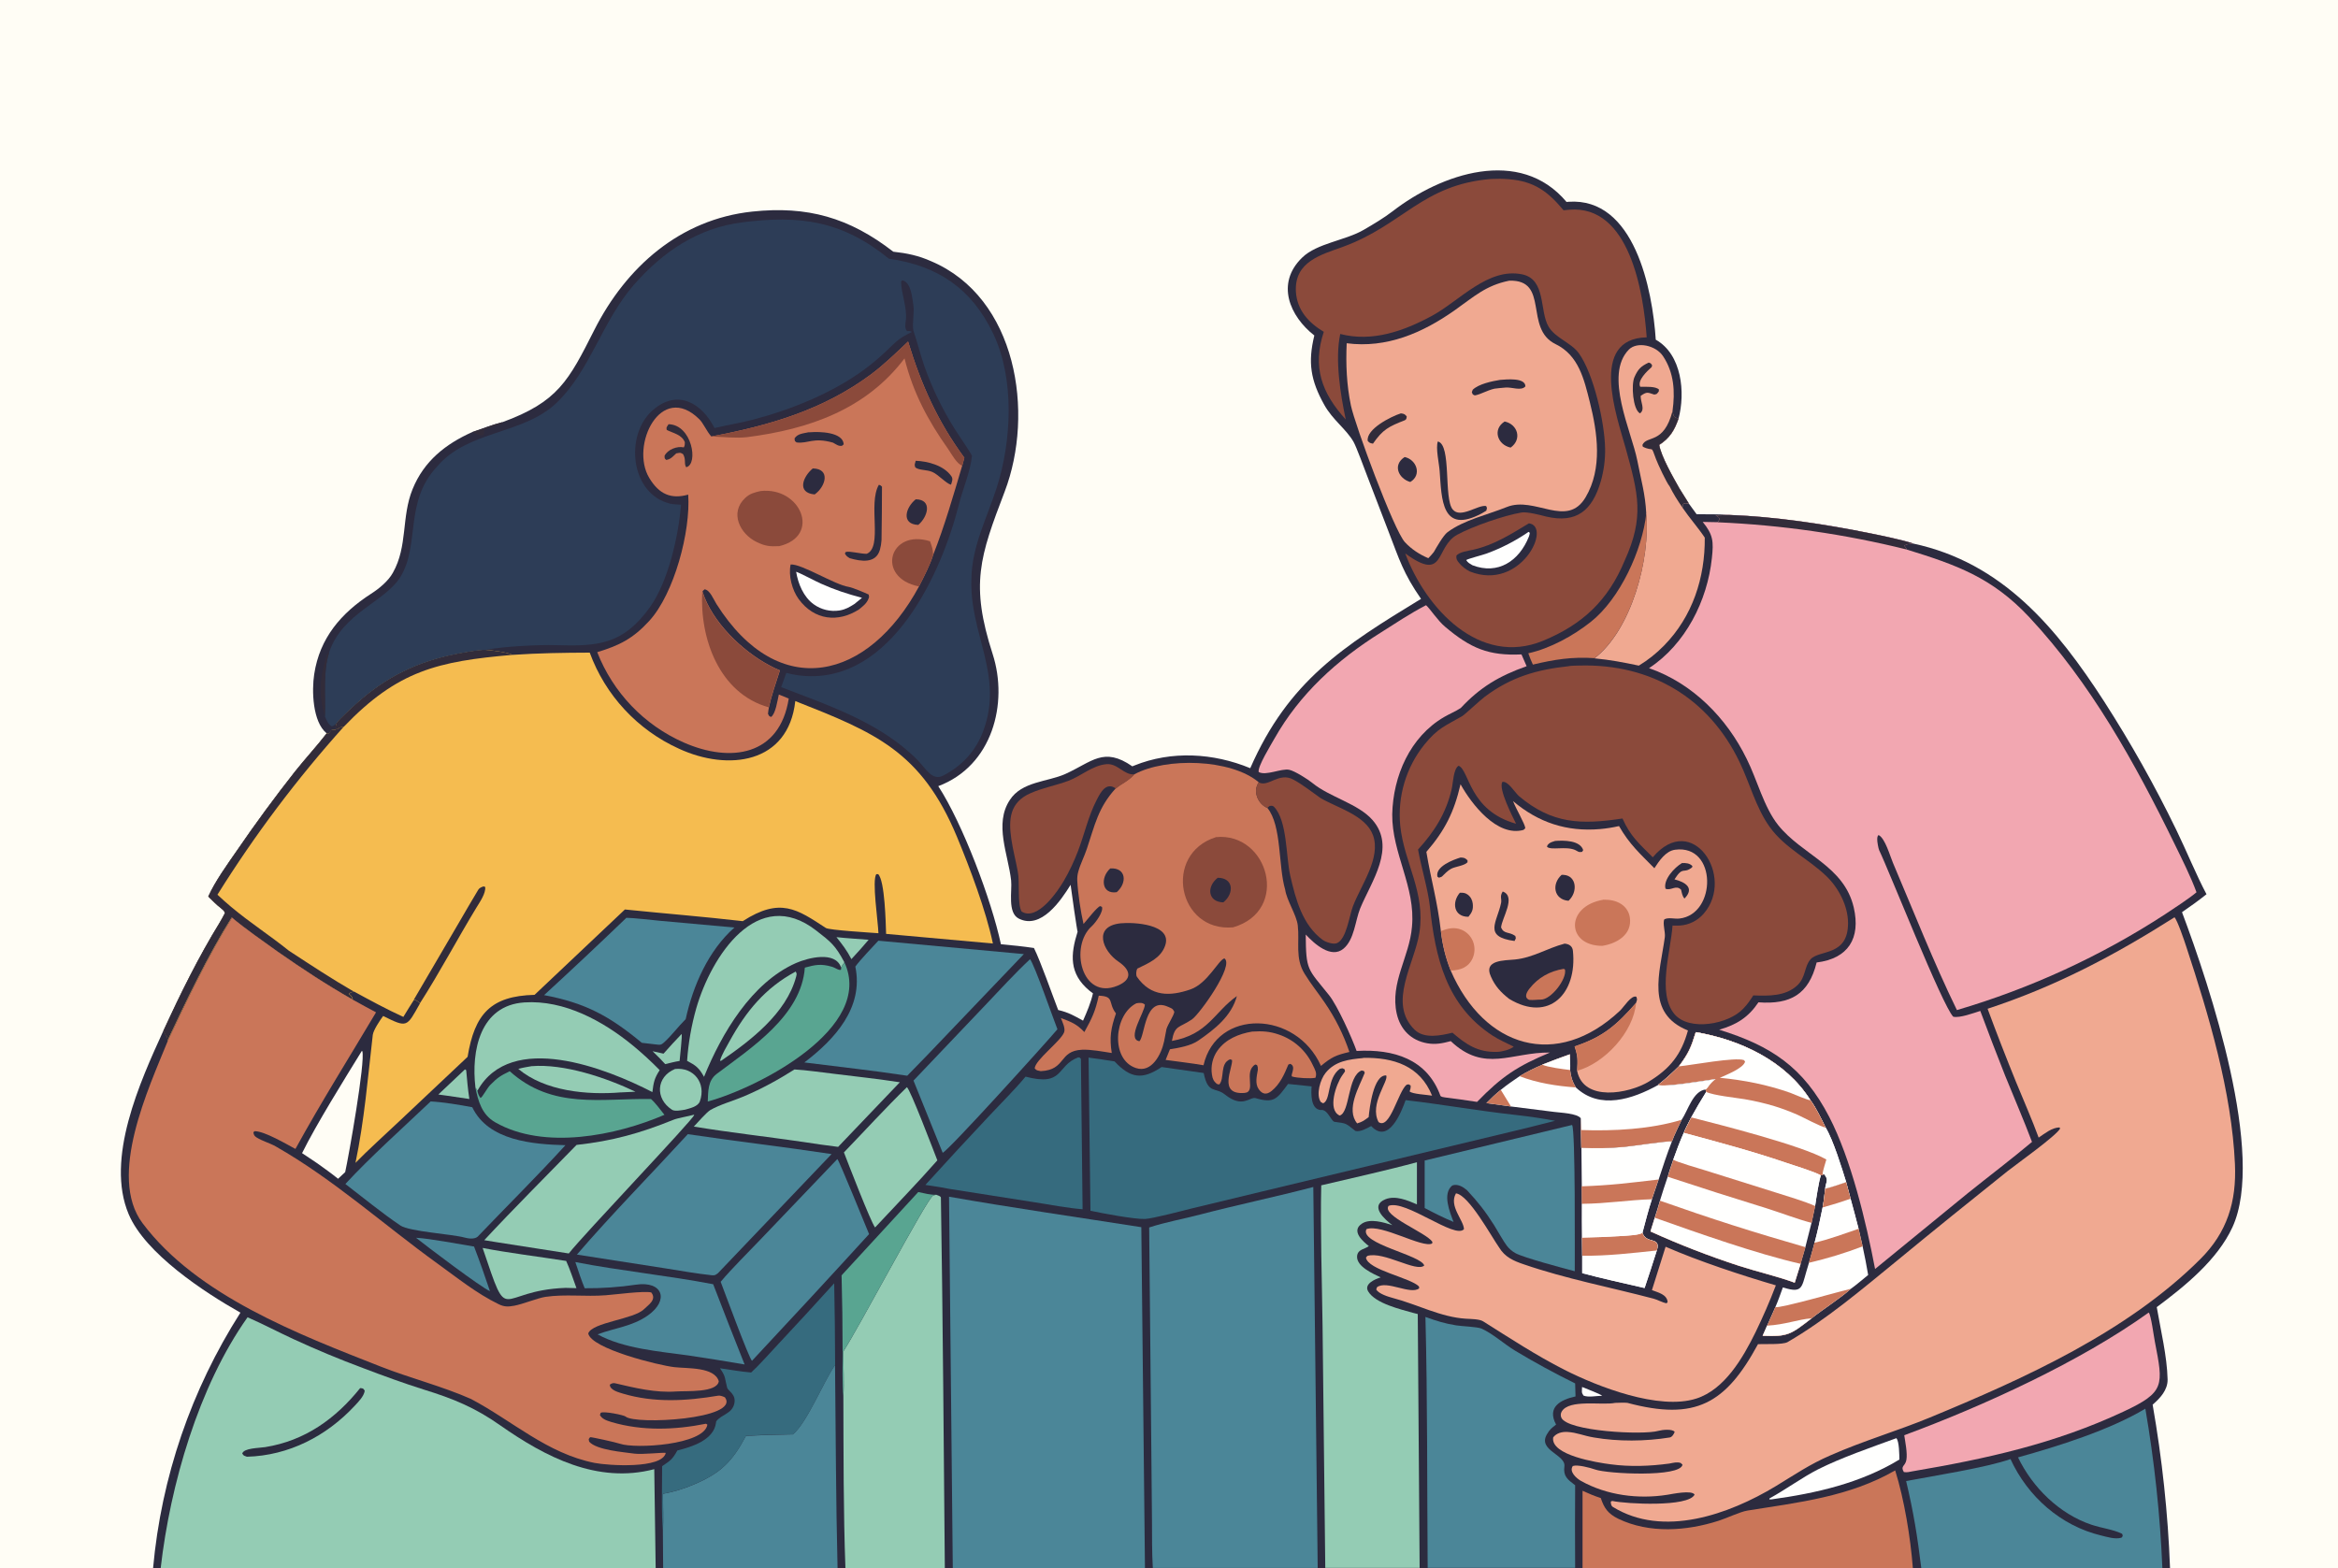 <?xml version="1.0" encoding="UTF-8"?>
<svg id="Layer_1" xmlns="http://www.w3.org/2000/svg" version="1.1" viewBox="0 0 2500 1677">
  <!-- Generator: Adobe Illustrator 30.0.0, SVG Export Plug-In . SVG Version: 2.1.1 Build 123)  -->
  <defs>
    <style>
      .st0 {
        fill: #fffdf5;
      }

      .st1 {
        fill: #f2a7b1;
      }

      .st2 {
        fill: #8b4a3b;
      }

      .st3 {
        fill: #f0a991;
      }

      .st4 {
        fill: #322c3a;
      }

      .st5 {
        fill: #f5bc50;
      }

      .st6 {
        fill: #94ccb4;
      }

      .st7 {
        fill: #2d3d57;
      }

      .st8 {
        fill: #fffffe;
      }

      .st9 {
        fill: #ca7659;
      }

      .st10 {
        fill: #366b7e;
      }

      .st11 {
        fill: #2c2b3f;
      }

      .st12 {
        fill: #4b8698;
      }

      .st13 {
        fill: #59a591;
      }
    </style>
  </defs>
  <path class="st11" d="M0,0h2500v1677H0V0Z"/>
  <path class="st0" d="M0,0h2500v1677h-179.6c-2.2-58.6-8.5-116.9-18.6-174.7,8.1-7,16.2-15.7,16-27-.6-25-7.4-52.7-11.6-77.3,30.2-22.5,64.8-50.5,80.9-85.4,35.7-77.6-23.9-257.3-53.9-337,9.4-6.5,17.3-12.1,26.2-19.2-10.7-20-21.8-47.3-32.3-68.8-22.9-47.3-48.7-93.1-77.1-137.3-50.8-78.6-108.7-148.6-204.4-169-11.5-3.7-33.1-8.2-45.1-10.7-48.7-9.9-101.5-17.9-151.2-19.8-8.9-1-25.9-.7-35.1-.8l-8.3-11.4-10.2-16.3c-6.4-11.5-19.4-33.9-21.5-46.4,11.4-7.4,16.2-15.7,20.6-28,7.5-28,3.6-68.9-24.3-84.6-3.5-53.5-22.7-152.5-93.4-147.5-.7,0-1.3.1-2,.2-49.9-59.5-134.2-30.1-185.9,9.9-9.2,7.1-20.8,14-30.8,19.8-19.2,11.4-50.3,14.4-66,29.8-28.6,27.7-13.2,62.8,13,83.3-7,28.8-4.1,47.8,10.7,74.3,9,16.1,23.4,25.8,31.2,39.4,3,5.2,11.6,28.7,14.3,35.7l23,59.9c11.8,30.5,15.8,44.8,34.9,72.4-83.1,50.6-141.7,87.7-182.6,181.1-39.4-16.3-84.2-19-124.1-2.8-.7.3-1.3.5-2,.8-30.8-21.4-43.2-4.6-71.7,8.2-18.9,8.5-46.5,7.9-59.3,27.8-17,25.7-1.7,58.3,1.4,86,1.2,11.3-4.1,34.5,8.1,40.8,23.9,12.2,45.2-19.4,55.5-36.1.5,4.9,7.2,51.2,7.5,50.1-7.7,24.4-9.3,44.9,12.6,63.1,1.2,1,2.5,2,3.8,2.9-2.4,10.4-6.3,19.5-10.6,29.2-10-5.5-15.3-8.7-26.6-11.4-6.3-16.3-18.7-51.8-25.9-66.3-12.2-1.8-23-2.9-35.3-4-10.2-47.6-41-129.1-67-169.1,57.9-21.7,75.1-88.7,58.2-141.1-24.2-74.9-13.8-104.2,12.8-173.9,32.1-84.2,13.1-207.6-78.6-246.4-13.3-6-25.9-8.6-40.5-10.2-47.1-36.5-91.9-49.2-150.9-42.9-77.2,8.3-134.7,59.2-168.8,126.6-27.5,54.4-38.8,76.9-98.5,98.7-12,3.1-20.7,7-32,10.5-28.6,12.8-51.6,31-63.8,61-12.2,29.9-5,61-21.1,89.5-4.9,8.9-14.9,17.1-23.4,22.5-31.9,20.6-54.8,47.2-60.7,85.9-2.7,17.4-1.9,51,13.3,63.3-10.5,13.6-22.9,27-33.8,40.7-21.6,27.4-42.3,55.6-62,84.4-10.4,15-23.5,33.1-30.8,49.4,3.9,3.8,8.9,9,13.1,12.1,2.6,2.4,4,2.8,4.7,5.6-1.7,3.2-3.6,6.9-5.5,10-22.7,37-42.1,76.4-60.3,115.9-25,54.7-62.2,136.8-37.1,196.2,17.7,42,80.8,83.5,119.5,105.3-52.5,82.3-84.6,175.9-93.4,273.2H0V0Z"/>
  <path class="st1" d="M1849.3,550.7c49.7,1.9,102.5,9.9,151.2,19.8,12,2.4,33.6,6.9,45.1,10.7-3.5.6-7.2.5-9.3,2.6l.7.8c.9,1.2.6.7,1.4,2.1v.9c53.2,16.4,91.7,29.9,131.4,72.4,65.7,70.3,113.3,156.3,155.3,242.3,7.9,16.2,17.5,35.3,23.6,52-6.9,6-25.8,18.4-33.7,23.6-68.8,44.8-143.8,79.2-222.5,102.4-25-51.3-46.1-105.1-68.4-157.5-3-7-8.3-26.2-15.2-29.6l-.8.4c-.8,1.9-.6,1.7-.8,3.6-.2,2.5,1.2,10.2,2.1,12.2,10.4,21.4,67.5,166.2,79.2,178,6.9,1.6,21.6-3.9,28.9-6.2,8.6,23.2,17.5,46.3,26.6,69.3,9.4,23.3,19.9,47.4,28.7,70.8-21.9,18.4-46.2,36.8-68.6,54.8l-99.2,81.1c-9.5-50-25.7-117.6-49-162.6-27.6-53.3-62.2-76.1-117.7-93.3,18.6-5.4,31.1-13.1,42-29.3,34.2,2.5,53.8-8.5,62.2-42.6,33.8-4.2,47.3-25.8,39.7-58.8-10.4-44.7-55.1-56-80.8-88.1-15.4-19.3-22.5-48.6-33.6-70.7-21.4-43.9-57.9-81-104.5-97.2,39-25.6,62.4-72.1,67.2-117.7,1.9-17.6,1.5-24.9-9.8-38.7,5.3,0,10.7.2,16,.3l2.2-3.4c-.8-2-1.8-2.3-3.7-3.5l-.7-.4,14.8-.6Z"/>
  <path class="st4" d="M1849.3,550.7c49.7,1.9,102.5,9.9,151.2,19.8,12,2.4,33.6,6.9,45.1,10.7-3.5.6-7.2.5-9.3,2.6l.7.8c.9,1.2.6.7,1.4,2.1v.9c-66.2-16.4-133.7-26.1-201.7-29l2.2-3.4c-.8-2-1.8-2.3-3.7-3.5l-.7-.4,14.8-.6Z"/>
  <path class="st5" d="M359.9,773.1c2.1-3.5,18.1-18.1,21.7-21.3,31.1-27.9,65-44.5,106-52.5,7.3-1.4,24.3-4.7,31.3-4.3,5.5.2,25.2,2.8,28.9,5.4,28.5-1.9,54.3-2.3,82.8-2.4,16.7,45.7,51.1,82.7,95.5,102.8,52.3,24.1,116.9,16.3,124.3-51,84.9,33.5,134.6,53.5,172.8,145,13.7,33,31.1,79,38.5,114.3l-114.2-10.3c-.4-11.6-1.3-56.9-8.5-63.9h-1.9c-5,6.1,1.9,51.3,2.2,63.2-7.7-.6-52.7-3.3-56.2-5.6-30.9-20.2-48.8-33.1-88.9-7.3-41.2-4.8-84.4-8.2-126-12.5l-96.6,91.3c-46.9,1.2-64.1,20.5-71.6,66.3l-75,70.7c-14.3,13.5-31.3,28.8-44.9,42.7,9.5-45.4,13.2-91,18.5-136.8.6-5.1,7.8-15.9,11.1-20.3,26.1,13,25.1,11.9,39.3-13.3-1.7-2.2-3.7-3.3-6.2-4.2-3.9,5.9-7.8,12.5-11.5,18.5-17.4-7.9-36-18-52.7-27.1-2.7.8-3.8.7-5.3,2.5,2.8,2.5,3,2.6,4,6.2-29.2-16.7-52.6-32.2-80-51.2-15.4-11.1-34.9-24.6-49.3-36.7-24.8,39.4-49.2,90.1-68.9,132.2,0-2.5,0-3.2-.7-5.6v1.3c-1.1-2.2-2.3-4.4-3.4-6.7,18.1-39.5,37.5-78.9,60.3-115.9,1.9-3.1,3.8-6.8,5.5-10-.7-2.8-2.1-3.2-4.7-5.6-4.2-3.1-9.2-8.4-13.1-12.1,7.3-16.3,20.4-34.4,30.8-49.4,19.7-28.8,40.4-56.9,62-84.4,10.9-13.7,23.3-27.1,33.8-40.7l2,.5c1.2-2,1.5-2.3,3-4.1l4.7-.4c-.9-2.6,0-4.3.7-7Z"/>
  <path class="st4" d="M359.1,780.1c4.6-.5.3-1.8,8.6-3-50.2,55.9-95.4,116-135.2,179.8,4.9,4.6,9.3,8.5,14.5,12.9,20.9,17.5,41.8,30.8,61.9,47,23.1,15.1,45.5,29.9,69.4,43.7-2.7.8-3.8.7-5.3,2.5,2.8,2.5,3,2.6,4,6.2-29.2-16.7-52.6-32.2-80-51.2-15.4-11.1-34.9-24.6-49.3-36.7-24.8,39.4-49.2,90.1-68.9,132.2,0-2.5,0-3.2-.7-5.6v1.3c-1.1-2.2-2.3-4.4-3.4-6.7,18.1-39.5,37.5-78.9,60.3-115.9,1.9-3.1,3.8-6.8,5.5-10-.7-2.8-2.1-3.2-4.7-5.6-4.2-3.1-9.2-8.4-13.1-12.1,7.3-16.3,20.4-34.4,30.8-49.4,19.7-28.8,40.4-56.9,62-84.4,10.9-13.7,23.3-27.1,33.8-40.7l2,.5c1.2-2,1.5-2.3,3-4.1l4.7-.4Z"/>
  <path class="st4" d="M359.9,773.1c2.1-3.5,18.1-18.1,21.7-21.3,31.1-27.9,65-44.5,106-52.5,7.3-1.4,24.3-4.7,31.3-4.3,5.5.2,25.2,2.8,28.9,5.4-79.4,6.9-122.5,16.7-180,76.7-8.2,1.2-4,2.6-8.6,3-.9-2.6,0-4.3.7-7Z"/>
  <path class="st4" d="M442.6,1069l48-82c6.8-11.6,13.8-23.9,20.8-35.4,1.2-2,3.5-2.9,5.7-3.6l1.7.6c.9,6.7-5.9,16.4-9.3,22-20.5,33.7-38.9,68.7-60.2,102-.1.2-.3.3-.4.5-1.7-2.2-3.7-3.3-6.2-4.2Z"/>
  <path class="st7" d="M351.8,698.1c14.1-42.8,60-54.2,76.5-81.3,20.9-34.4,3.9-80.3,38.9-117.6,33.1-39.4,92.2-34,128.1-68.5,35.8-34.4,48.9-87.8,82.7-126.3,31.3-35.6,68.5-60.6,115.6-66.6,62.4-8,107.1-1.5,156.9,38.9,52,7.4,88.5,31.7,111.6,80.3,23,48.4,19.7,114.7,3.6,164.8-10.4,32.4-26.5,62.6-27,97.3-2.2,58.8,34.8,102.6,12.8,162.4-7.8,21.3-22.5,37.4-42.9,48-12,6.2-18.7-7.8-27.5-16.6-39.7-40.2-95-58.3-145.8-78l5.5-15.3c5.8,1.6,11.7,2.7,17.7,3.2,94.7,8.1,148.3-109.3,167-183.9,4.1-16.3,12.3-34.9,13.8-51.5-3.7-7-14.1-21.6-18.8-29.2-13.1-21.1-24-43.5-32.2-66.9-3.9-11.4-7.8-26.4-11.7-38-1.3-7.4,1.2-19.4.1-26.4-1.3-8.4-2.5-25.4-12-27.1l-1.2,1.6c.2,12.9,6.7,27.5,5.1,41.1-.5,4.3-1.5,8.1,1.2,11.6,2.7,0,3-.3,5.3.9-14.7,7.3-16,9.6-27.7,20.7-7.3,7-15.1,13.5-23.2,19.5-34.3,25.2-77.8,42.8-118.9,53.6-13.5,3.5-27.6,5.8-41.3,9-13.5-26.6-39.4-42.1-65.7-19.4-30.8,26.5-24.5,90.1,18.4,100.3,3.1.7,8.2.9,11.5,1.1-2.7,33.8-13.7,82.1-33.1,109.4-28.7,40.2-55.6,42.2-100.6,40.8-18.7-.6-57,1.4-74.7,5l-.9.2c-7.1-.5-24.1,2.9-31.3,4.3-41,8-74.9,24.6-106,52.5-3.6,3.2-19.6,17.8-21.7,21.3-2,2-2.3,2.7-5,3.5-4-1.6-5.3-6.1-7.4-10.3.8-22.1-2.2-48.1,4.4-68.2Z"/>
  <path class="st9" d="M247.8,981.2c14.4,12.1,33.8,25.6,49.3,36.7,27.3,19,50.8,34.5,80,51.2,8.1,4.4,16.8,9.4,25,13.6-29.1,49-58.7,96-86.2,146.1-9.9-5.3-32.7-18.8-43.4-19l-1.6,1.1c.5,2.7.8,3.9,3.3,5.5,6.4,4.1,14.2,6,20.8,9.8,61.8,35.2,115.3,83.7,172.8,125.2,21.1,15.2,41.8,32,65.3,43.4,6.1,3,10.1,2.9,16.7,1.7,9.4-1.7,24.9-8.2,33.5-9.5,21.1-3.1,42.8,0,64.3-1.7,9.8-.7,41-4.9,48.8-3,6.1,7.7-3.1,13.3-7.8,17.9-10.8,10.8-55.3,14-59.6,25.9,3.1,16.4,75.7,34.3,92.2,36.1,14.1,1.6,42.8-.4,47.4,15.1-2,12.5-34.8,10.1-45.7,10.9-22,1.6-44-3.8-65.3-8.8-2.2-.5-4,.4-5.5,1.5-.1,5.8,9.4,8.2,14,9.6,33.6,10,67.8,7.9,101.8,2.2,2.2-.4,5.2.8,7.3,1.8,16.6,23.4-96.2,29.6-106.3,20.5-1.6-1.5-23-6-26.6-4l-.8,2.4c2.1,3.8,5.9,5.6,12.3,7.5,32.9,9.7,67.7,8.5,101.1,1.8.5.3,1,.6,1.5,1-3.5,21.8-77.2,26.1-93.5,20.4-3.9-1.4-31-7.4-31.9-7-2,2.8-1.6,1.2-1,4.8,8,9.1,37.4,11.2,48.5,12.8,8.2,1.1,31.1-1.5,33.4-.8-3.8,17.3-61.4,13.6-76.2,10.7-50.7-10.1-87.8-45-132.1-68.4-31-13.7-65.2-22.3-96.5-34.6-87.7-34.5-196.6-75.9-254.7-153.4-37.6-50.3,6.6-144.5,26.9-194.7,19.7-42,44-92.7,68.9-132.2Z"/>
  <path class="st6" d="M264.6,1408.8c16.5,7.2,32.9,15.9,49.4,23.5,24.3,11.2,49,21.5,74,30.8,21.3,8.1,43.9,16.4,65.6,23.2,31.1,9.6,54.4,19.2,81.1,38,48.4,33.9,104,63,164.9,47l1.5,105.9H171.8c10.2-89,40.5-194.4,92.8-268.2Z"/>
  <path class="st11" d="M385.1,1484.6c3.3.2,3.5.4,4.9,2.9-.9,5.9-6.7,11.7-10.7,16-30.1,32.4-70.5,53.3-115.3,54.5-3.7-1.5-2.8-.5-5-3.4,1.8-6,17.8-5.8,24.6-6.9,42.5-6.8,75.3-30.4,101.5-63.1Z"/>
  <path class="st12" d="M1014.8,1279.9c66.3,11.7,138.7,22.1,205.6,32.6l3.9,364.5h-205.5l-4-397.1Z"/>
  <path class="st12" d="M1228.8,1312.8c17.2-5.7,37-9.2,54.7-13.9,39.8-10.4,81.2-19,120.8-29.4l4.7,407.4h-176.3c-1-15.9-.8-34.6-.9-50.7l-.8-86.6-2.2-226.9Z"/>
  <path class="st6" d="M1412.9,1267.7c33.2-7.9,69.5-15.8,102.2-24.7v45.1c-10-4.3-22.8-9.8-33.6-5.5-17.6,7.1-.5,21.8,7.3,27.7-9.3-3-23.5-7.3-32.2-1.8-12.9,8.1,1.6,19.8,7.1,24.2-3.9,3.3-12.2,3.2-12.6,11.1-.5,11,17.6,18.7,25.3,22.4-6.2,1.8-18.2,7.1-13.4,15,7.7,12.9,34.6,19.1,47.9,22.9,1.7.5,3.4.9,5.1,1.3l2,271.5h-100.9l-2.9-258.7c-.6-47.8-2.5-103.5-1.4-150.6Z"/>
  <path class="st12" d="M1524.2,1408.5c12.1,4.3,20,6.9,32.9,9,6.1,1,22.4,1.5,26.9,3.4,12,5.2,24.6,16.8,36.3,23.8,21.1,12.7,42,24,64,34.9l.4,13.9c-15.9,3.5-30.9,11.3-20.8,30.1-4.8,3.8-6.8,5.1-10,10.8-9.5,17,20.6,21.3,18.9,34-1.4,10.4,3.3,13.9,11.5,20.1-.2,29.4-.2,58.9,0,88.3h-157.7c-.7-88.1-.1-180.6-2.4-268.5Z"/>
  <path class="st6" d="M901.6,1445.6c14.6-21.6,88.9-162.6,96-166.8.8-.5,2.5-.7,3.5-1,1.6.6,5,1.6,5,3.1,1.9,109.7,3.3,293.6,4.2,396.1h-106.3c-2.2-59.1-2-124.2-2.2-183.5.9-13.6,0-33.9-.2-47.9Z"/>
  <path class="st12" d="M2157.8,1558.7c43.1-12,97.8-29.1,136.2-52.1,9.7,56.4,15.8,113.3,18.2,170.4h-257.8c-4.2-34.2-8.2-59.3-16.2-93,28.2-5.3,86.4-14.5,111.6-23.5,18.4,40.2,53.9,71.4,96.8,81.7,6.7,1.6,15,4.4,21.9,2.4l1.3-1.7c-.4-1.7-.1-2.2-1.1-2.7-9.4-4.5-22.1-6-32.1-9.4-34.6-11.6-63.1-39.7-78.8-72.2Z"/>
  <path class="st12" d="M847.9,1534c15-12.5,32-55,45-74.2.8,71.9.9,145.5,2.7,217.3h-186.5l-.3-40.5c.8-11.2.1-27.2-.1-38.9,12.4-2.2,21.6-5.2,33.2-10,29-12.2,41.5-25,55.7-52,16.8-.9,33.5-1.4,50.3-1.6Z"/>
  <path class="st9" d="M1711.7,1602.2c3.7,11.1,7.9,16.8,18.8,22.2,33.2,15.9,72.9,13.1,107.1,2.1,8.6-2.7,23-9.6,30.8-10.9,54.4-8.7,109.2-14.7,158.1-43,9.8,31.6,16.3,71.4,18.9,104.4h-353.2v-82.6c7.3,3.3,11.9,5.3,19.5,7.8Z"/>
  <path class="st3" d="M1760.3,548.8c-1.1-20.6-5.1-33.6-9.6-56.5-6.2-31.2-35.7-91.2-9-118.4,8.9-9,29-4.6,36.7,7.2,11.7,17.8,12.9,37.6,10,58.6,1.6,5.9.5,6.1,6.4,8.2-4.3,12.4-9.2,20.6-20.6,28,2.1,12.5,15,34.9,21.5,46.4l10.2,16.3c-3.9-.3-3.6-1-6.2.7l-.6,3.7c7.6,11.2,16.6,21.2,23.8,32,.4,42.8-13.1,84.4-43.5,115.4-8.1,8.3-17.1,15.5-27,21.5-17.2-3.6-30-6.1-47.5-7.8,39.6-30.4,60-106.4,55.3-155.1Z"/>
  <path class="st4" d="M1788.4,439.6c1.6,5.9.5,6.1,6.4,8.2-4.3,12.4-9.2,20.6-20.6,28,2.1,12.5,15,34.9,21.5,46.4l10.2,16.3c-3.9-.3-3.6-1-6.2.7l-.6,3.7c-5.2-7.4-9.8-14.7-13.8-22.8-3.1-3.4-12.7-24.1-14.5-29-6.1-16.4-1.8-7.3-14.1-13.3l-.5-1.9c4.8-10.7,22.8-.2,32.2-36.2Z"/>
  <path class="st4" d="M1762.8,387.7c3.1,1.3,1.9.3,3.8,3l-.5,1.9c-4.7,4.2-15.7,14.3-12.2,21.1h1.1c5.2,0,15.4-.6,18.9,2.9l-.2,2.1c-2.6,3.1-1.3,2.5-4.8,3.3-7.5-2.4-7.7-3.2-14.5,1.3-.5,6.4,5.2,14.6-.8,18.8-7.7-4.2-9.4-30.7-6-38.5,3.9-9,7.1-11.9,15.3-15.8Z"/>
  <path class="st10" d="M892,1372.5c.6,29.1.9,58.2,1,87.3-13,19.2-30,61.7-45,74.2-16.8.1-33.6.6-50.3,1.6-14.2,27-26.7,39.8-55.7,52-11.5,4.8-20.8,7.8-33.2,10,.2,11.7,1,27.7.1,38.9-1.8-13.4-.9-53.8-.9-68.4,9.1-6.2,10.9-7.2,16.3-16.8,15.4-3.8,38.9-11.1,41.3-29.6l.2-1.5c5.7-7.7,16.9-7.9,19.4-19.1,2.2-10-6.7-13.3-7.7-17-2.7-10.1-1-11.1-7.6-20.7,11.2,1.5,22,3.6,33.3,4.5,7.4-6.6,20.7-21.5,27.9-29.2,20.5-21.9,40.8-44,60.9-66.2Z"/>
  <path class="st13" d="M981.9,1274.9c5.7,1.2,13.7,3.3,19.2,2.9-1,.3-2.7.5-3.5,1-7.1,4.2-81.3,145.1-96,166.8.3,14,1.2,34.3.2,47.9-1.3-11.8-.8-35.5-.8-48.2,0-27.1-.4-54.2-1.1-81.3l81.9-89Z"/>
  <path class="st9" d="M1760.3,548.8c4.7,48.6-15.7,124.7-55.3,155.1-24-1.6-42.9,1.4-65.9,6.9-1.9-3.9-3.4-8-4.9-12.1,23.2-5.1,47.9-18.6,66.7-33.5,31.3-24.7,55.3-77,59.5-116.4Z"/>
  <path class="st4" d="M347.4,766.3c-6.8-22.8-5.6-40,1.1-62.9.9-3.1.9-4.1,3.3-5.3-6.6,20.2-3.6,46.1-4.4,68.2Z"/>
  <path class="st4" d="M505.1,462c11.3-3.6,20-7.5,32-10.5v1.7c-3.9,1.3-17.3,5.2-19.4,7.2v4.4c-4,2.6-8.8-.9-12.6-2.8Z"/>
  <path class="st3" d="M2325.1,981c3.1,3,10.8,25.7,12.6,31.3,24.2,73.5,48.6,155.2,52.1,232.7,1.8,40.2-8.3,73.1-37.2,101.8-78.3,78-188,127.5-289.1,169.3-35.2,14.5-71.1,24.9-106.2,40.4-22.2,9.6-37.6,20.3-58.7,33.1-49.7,30-120.2,55.4-174.1,22-1.8-1.1-2.1-3.8-2.1-5.7l1.6-.6c14.8,3.2,81.5,6.8,88-6.8-3-5.1-23.5-.7-29.2.2-31,4.9-64.6.6-92.2-14.8-5-2.8-13.1-10-8.8-16,5.1-1.7,18.3,1.8,24,3.8,12.9,4.6,90.9,8.6,93.3-5.2l-1.9-1.8c-4.1-1.4-7.8-.2-12.2.6-20.7,2.8-42,3.6-62.8.8-14-1.8-64.5-9.6-61.4-28.8,3.4-4.5,9.3-6.2,15.3-5.8,10.2.6,16.8,4,28.2,5.9,26,4.5,55.1,4.2,81.1,0,2.5-.4,4.5-3.6,5.3-6-2.4-3.3-13-2.3-17.3-1.1-16.5,4.8-97.6.5-103.9-14.1-.9-2.1-.8-4.5.4-6.5,7.9-13.6,43.4-6.4,57.2-9.3,1-.2,12-.3,13.1,0,72.8,19.4,105,1,139.6-62.8,6.8-.3,26.5.7,31.6-2.2,41.4-24,79.8-56.7,116.7-86.8,39.2-32.3,78.8-64.3,118.5-96,8.8-7,52.6-38.1,56.3-45.7l-.8-1.1c-8,.2-15.5,6.4-22.2,10.9-6.9-18.9-16.5-40.7-24.2-59.5-10.5-25.9-20.7-52-30.4-78.3,73-24,135.5-57,199.8-97.8Z"/>
  <path class="st9" d="M760.6,466.8c61.7-11.6,119-28.1,170.5-66.2,14-10.4,27.2-23.3,39.9-35.3,14,46,31.5,85.3,60.2,124.3l-2.3,8.4c-9.5,31.9-18.8,64.5-31,95.3-3.2,10.5-10.1,23.9-15.1,33.7-53.8,100-149.6,125-216.7,19-3.1-4.9-7-15.1-12.7-15.7-.9.9-1.6,1.2-2.2,2.3,10,32.3,42.3,63.5,71.6,79,3.7,2,7.4,3.8,11.2,5.4-4,12.3-9,26.9-11.8,39.4-.5,2.2-.7,4.8-1,7.1,1.7,2.9.5,1.9,3.3,3.3,4.9-3.4,6.8-17.6,8.3-24l10.6,4.3c-9.6,61.3-62.1,69.1-112.3,47-42.4-18.7-75.6-53.4-92.5-96.6,23.9-7.2,38.4-14.6,55.7-33.5,26.7-29.2,44.3-95.8,41.6-135-18.1,5.1-31.1-.2-41.7-17.9-20.7-34.4,12.4-103.4,53.6-62.7,4.3,4.2,7.8,12.9,12.8,18.4Z"/>
  <path class="st2" d="M760.6,466.8c61.7-11.6,119-28.1,170.5-66.2,14-10.4,27.2-23.3,39.9-35.3,14,46,31.5,85.3,60.2,124.3l-2.3,8.4c-5.6-1.5-11.5-12.6-14.9-17.5-21.7-30.7-37.7-60.5-46.8-97.2-41.2,54.6-102.3,75.8-168.1,84.2-11.1,1.4-26.8-.2-38.4-.7Z"/>
  <path class="st2" d="M751,632.7c10,32.3,42.3,63.5,71.6,79,3.7,2,7.4,3.8,11.2,5.4-4,12.3-9,26.9-11.8,39.4-52.9-14.8-73.9-73.5-71.1-123.7Z"/>
  <path class="st2" d="M982.6,627.2c-46.6-9.3-31.8-62.1,11.9-48.3,2,5.9,3.1,8.3,3.3,14.5-3.2,10.5-10.1,23.9-15.1,33.7Z"/>
  <path class="st2" d="M813.1,525.2c43.1-5,65.4,48.1,20.2,58.9-10,.5-14.9.1-24.2-4.4-17.8-8.6-29.2-31.2-12.4-47,5.2-4.9,9.7-5.9,16.5-7.5Z"/>
  <path class="st11" d="M845.5,603.7c12.1-.6,46.7,21.6,62,24,3.9.6,17.8,6.4,21.4,8.2l.4,2.7c-2,6.4-5.7,9-10.8,13.2-22.3,14.3-47.8,11.7-64.5-11.1-7-9.6-11.1-25.1-8.6-36.9Z"/>
  <path class="st8" d="M851.3,611.5c5,1.7,20.2,9.9,26.3,12.6,15.6,7,27.7,10.8,44.1,15.3l-8.1,6.6c-5.5,3.4-9.3,5.8-15.9,6.9-9.7,1.5-19.6-.8-27.6-6.6-10.9-7.8-16.7-22-18.8-34.8Z"/>
  <path class="st11" d="M939.7,518.5c2,.5,1.8.6,3.4,2,.2.7-.4,54.4-.5,57.3-.2,3.4-.8,6.8-1.7,10.1-4.3,15.3-20.5,12.5-32.3,9.1-3.1-2-3.3-2-5.2-5l1-1.7c4.9-1.1,15.7,2.1,22.4,2,17.4-7.3,1.1-53.2,12.9-73.7Z"/>
  <path class="st4" d="M714.7,453.7c25.3.3,32.4,42.8,19.1,46-2.7-3.3.1-8.4-3.5-14.1-3.7-1.9-2.4-1.4-7.2-.7-3.8,3.5-6,6.4-10.8,7-2.1-2.3-1.4-.9-1.7-4.4,3.2-6.7,13.5-10.7,20.6-9,1.2-2.3,1-3,1.1-5.5-3.2-8.4-13-9.8-19.4-13.2-.5-3.3-.3-2.3,1.9-6Z"/>
  <path class="st11" d="M864.6,462.3h1.7c9.7-.8,35-.4,35.9,12.9l-1.9,1.6c-3.7.6-6.1-1.5-9.6-3.4-21.4-6-26.3,1.3-38.9-.2-2.5-2.1-1.7-.8-2.2-4.3,3.3-5.1,8.7-5.2,15-6.6Z"/>
  <path class="st11" d="M869.1,501c19.4.3,13.7,19.6,2,27.8-19.4-1.7-12.6-19-2-27.8Z"/>
  <path class="st11" d="M979.2,534c17.9.2,13.2,18.5,2.7,27.4-18.6-.7-13.7-18.6-2.7-27.4Z"/>
  <path class="st11" d="M979.1,492.8c12.9.5,30,4.9,38.1,16.4,2.2,3.1.7,5.9-.3,9.2-5-1.1-13.6-10.9-19.9-13.6-6.2-2.7-14.1-1.6-18.3-4.9-1.1-3.5-.6-2.7.4-7Z"/>
  <path class="st2" d="M1677.5,712.4c3.8-.5,7.9-.5,11.8-.6,76-1.9,137.8,34.5,170.8,103.2,11,22.8,17.4,48.7,32.2,69.4,16.2,22.6,41.2,33.9,60.7,52.7,13,12.5,23.1,31.8,23.1,50.2,0,35.7-30.4,28.2-40,38.6-6.8,7.4-5.1,19.3-14.1,27.8-12.7,12-31.1,11.5-47.2,10.9-3.4,5.2-6.2,9.5-10.7,14.1-15.2,16.6-57.9,24.8-73.7,5.8-18.6-22.4-3.8-67.3-2-94.6,2.5,0,5.1.1,7.7,0,10-.6,19.3-5.3,25.8-12.9,33.8-39.3-12.4-110.2-54.6-60.1-14.7-14.8-23.8-22.2-32.4-41.5-44.2,6.7-75.2,6-110.9-24.1-4.6-4.3-11.6-16.3-17.6-15-4.3,7.5,10.8,36.7,14.7,44.7-50.3-14-49.9-57.4-61.4-62-5.6,3.1-5.9,18.4-7.5,25.2-5.9,25.5-18.5,45.4-35.9,64.4,3.3,18.7,10.7,43,12.6,60.4,5.8,55.1,17.5,106.4,67.4,138.8,6.4,4.2,15.1,8,22.3,11.6-3.7,3.2-12.6,5.5-17.6,5.6-20.7.7-33.3-7.9-47.9-20.5-12.3,3-30.2,6.9-40.5-3.2-29-28.6-.1-70.2,5.1-103.6,6.8-43.2-16.1-74.5-20.4-114.2-3.2-31.3,6.1-62.7,25.8-87.2,14.4-17.7,21.8-19.6,40.4-30.4,2.8-1.6,19-16.9,24-20.6,28.2-21.2,55.9-29.2,90-32.8Z"/>
  <path class="st2" d="M1594.4,191.4c6.4-.3,12.8-.3,19.2.3,27.2,2.2,41.7,13.3,58.3,33.2,2-.2,4.1-.4,6.1-.6,64.6-5.4,79.4,88.7,82.8,136.5-62,1.3-32.1,84.1-22.4,118.9,13.3,48.1,20.2,73.1-1.3,120.2-17.6,42.3-44.9,68-87.1,85.4-68,28-125.5-34.7-147.4-93.4,43.3,31.6,31.5-6.8,55.6-20,16.3-8.9,50.5-20.8,69-23.8,5.7-.9,19.9,2.7,26.2,4.4,32.5,7.5,49.2-6.5,58.3-37.7,3.3-11.6,4.9-23.5,4.6-35.6-.5-26.9-12-79.3-28.3-101.7-8.4-11.2-24.8-15.9-32.1-28.1-10-16.8-2.4-50.7-28.4-56-36.5-7.4-66.8,28.4-96.5,44.5-30,16.2-63.7,28.2-97.9,19.3-5.8,27.4.2,64.5,5.9,91.5-26-28.7-35.8-56.4-23.5-93.8-16.4-9.8-28.4-23.1-29.8-42.6-1.9-32.6,26.9-39.8,50.5-48.4,64-23.4,84.9-66.5,158.3-72.5Z"/>
  <path class="st11" d="M1634.8,559.7c25.2,3.2-8.9,73.1-63.1,51.5-4.4-2.2-8.4-5.3-11.5-9.1-2.2-2.6-3.3-4.3-2.9-7.7,2.9-4.1,12.8-5.3,18.2-6.5,22.1-5,40.3-16.7,59.4-28.2Z"/>
  <path class="st8" d="M1634.4,568.9c.8.1.3,0,1.4,1.1-.2,1.3-.5,2.8-1,4-10.4,26-33,41.1-60.4,30.5-2.9-1.8-4.9-2.6-6.6-5.5,1.5-1.3,17.5-5.4,21.6-6.9,15.9-5.8,31.1-13.6,45-23.2Z"/>
  <path class="st3" d="M1561.8,838.9c11.7,21,39,56.6,67.3,48.7l1.9-1.8c-.3-4.6-10.1-20.9-13.1-29,27,22.9,57.5,33,93.1,29.9,6.8-.6,13.6-1.7,20.2-3.2,11.3,19.7,22.2,29.2,37.8,45.1,5.1-7.8,12.1-18.5,22.2-19.8,45.1-6,44.6,69.1,4.6,73.6-5.8.6-11.3-1.5-16.1.8-2.1,4,1.2,13.9.5,19-5.3,38.7-20.9,81.5,24.7,99.9-7,25.6-19.1,40.9-42,54.8-21.2,12.8-69.7,21.9-76.5-11.6.6-11.7.9-15.2-2.7-26.1,30.7-10.2,44.8-22.8,65.6-46.4,1.4-3.9,1.5-3.7.4-6.8-5.5-1.9-13.2,10.9-17.4,14.9-67.7,63.8-145.4,39.5-181.1-42.9-5.4-13.5-8.9-27.7-10.5-42.2-3.8-32.8-10.4-54-15.5-84.7,19.7-22.7,29.7-42.6,36.5-72.2Z"/>
  <path class="st9" d="M1683.8,1119.1c30.7-10.2,44.8-22.8,65.6-46.4-2.6,31-33.6,64.4-62.9,72.5.6-11.7.9-15.2-2.7-26.1Z"/>
  <path class="st9" d="M1540.8,995.8c7.4-2.9,14.2-4.6,22.1-1.4,5.6,2.4,10,6.9,12.2,12.6,2.2,5.7,2.1,12.1-.4,17.8-4.5,9.9-13.2,12.9-23.4,13.2-5.4-13.5-8.9-27.7-10.5-42.2Z"/>
  <path class="st11" d="M1672.8,1009.2c4.9.4,8.6,2.6,9.1,7.7,4.8,45.6-25.5,77.2-68.2,51.4-8.7-6.8-15.2-13.7-19.6-24.1-8.1-17.7,14.7-16.9,25.9-18,19.1-1.9,34.5-12.1,52.8-16.9Z"/>
  <path class="st9" d="M1672.1,1036.2l1.3.7c2.3,10-14.9,32.4-25.8,32.2-4.7,0-7.3.7-12.4.3-6-2.5-2.7-8.3.2-12,9.4-12,21.9-18.8,36.6-21.2Z"/>
  <path class="st9" d="M1714.2,962.2c7,0,13.4.8,19.5,4.8,5,3.3,8.3,8.5,9.1,14.4,2.6,18.2-14,27.8-29.5,30.2-38.5,0-39.7-42.4,1-49.3Z"/>
  <path class="st11" d="M1798.2,923.1c4-.3,8.6,0,11.5,3.2l-.4,1.4c-9.7,7.6-9.2-2.2-18.8,12.8,11,2.8,22.1,8.9,10.7,20.5-2.3-2.5-2.8-6-3.6-9.4-5.6-5.7-10.6,1.4-16.7-1.1-2.6-9.6,9.5-22.6,17.4-27.3Z"/>
  <path class="st11" d="M1606.9,953.5c14.8,5.4-1.2,28.6-1.8,38.5,3.2,7.3,8.2,4.1,15.2,9,.8,3.5.9,1.7-.8,5.4-33.9-4.5-18.7-20-14.4-40.7.9-4.5-1.7-6.7,1.7-12.2Z"/>
  <path class="st11" d="M1669.9,935.7c.7,0,1.4,0,2.1,0,13.8.8,15.5,18.3,5.2,27.7-15.6-1.2-18.5-17.8-7.3-27.8Z"/>
  <path class="st11" d="M1561,954.8c3.3-.1,5.7,0,8.4,2,3.1,2.3,5,5.8,5.4,9.6.7,6.4-.8,9.4-4.6,14.1-15.6.2-18.1-15.3-9.2-25.7Z"/>
  <path class="st11" d="M1662.9,899.4c9.2-.7,26.6-.8,30,9.8l-1.2,1.9c-4.2.5-3.1.1-7.6-2.1-10.1-4.2-25.4.7-29.9-3.3l.5-1.8c2.4-3,4.4-3.2,8.2-4.5Z"/>
  <path class="st11" d="M1561.8,917.1c4.1.3,4.6.4,7.4,3v2.1c-3.4,3.8-13,4.5-17.6,7-3.5,1.9-7,5.5-9.9,8.4-.7.5-2.2.8-3.1,1.1l-1.6-1.1c-2.4-10.8,16.6-18,24.8-20.5Z"/>
  <path class="st9" d="M1213,828.1c33.6-18.2,103.4-16.6,133,8.6-6.8,9.8-.7,23.3,9.2,27.4,15.5,18.9,11.5,62,19,87.3,1.7,11.8,12.2,27.1,13.5,38.3,2.1,17.9-3.1,34.8,7.2,51.6,7,11.4,14.5,20.5,21.6,31,11.2,16.3,20.1,34.1,26.4,52.8-14.4,3.4-19,5.4-30.4,14.9-26.5-59.4-111.6-61.7-125.6-.7-12.5-2.2-27.7-3.9-40.5-5.7l4.6-11.4c9.6-1.5,22.2-3.7,30.2-9.2,17.7-12.2,35.7-26.3,41.4-47.7-24.3,17.1-30.7,41-69.5,48,3.1-17.3,7.5-13.6,21.4-23,8-5.4,45.9-58.1,34.7-65.3-6.4,1.8-18,26.9-36.3,33.2-21.8,7.5-42.2,8-57.2-13.5-1.2-1.8-.9-6.7.5-8.8,11.7-5.7,25.1-11.1,29.7-24.6,8-23.2-34.5-25.2-47.7-23.8-29.8,3.2-19.2,29.6-2.2,41,12.8,8.7,15.6,18.9-1.2,25.8-38.3,15.7-51.5-42.1-27.4-63.7,4.1-3.7,12.8-15.7,10.9-20.7l-1.9-.8c-3.2.8-14.3,15.1-17.8,19.1-3.1-13.2-6-32.8-6.7-46.5-.1-3.2.2-6.4,1.1-9.5,2.1-7.9,6.6-16.5,9.2-24.5,8.6-25.5,12-43.9,30.8-64.5,6.8-5.8,12.3-7,19.9-15.2Z"/>
  <path class="st2" d="M1300.3,895.3c55.8-5.4,79.7,78.7,18.2,96.5-58.9,5.3-75.5-78.4-18.2-96.5Z"/>
  <path class="st11" d="M1302.1,938.8c16.9,0,18,16.5,6,26.3-16.5-.4-18.3-16.6-6-26.3Z"/>
  <path class="st11" d="M1187.2,928.8c17-1.1,18.4,15.3,6.9,25.4-16.3,2.5-17.7-15.7-6.9-25.4Z"/>
  <path class="st3" d="M1613.8,300.2c43.5-1.4,15.5,51.3,49.5,67.8,24.8,12,30.5,37.5,36.7,62.1,8.2,32.8,13.7,70.9-4.5,101.7-20,33.8-54.2-1.7-84.4,10.5-20.2,8.2-45.6,13.7-63.3,26.9-4.6,3.5-11.6,16-14.7,21.3-1.8,2.3-3.8,4.4-5.8,6.5-9.3-3.9-18.2-9.7-25.1-17.2-11.8-12.9-53.3-125.1-57.7-146.2-4.6-22-5.5-44.1-4.5-66.5,42.6,5.6,81.1-11,115.4-35.2,20.5-14.4,33.1-26.6,58.4-31.7Z"/>
  <path class="st11" d="M1537.6,472.2c14.6,3.7,6,60.5,15.7,72.6,8.3,10.3,27-5.2,35.8-3.6,1.3,3,1,1.4.2,5-1.5,1-3.1,1.9-4.7,2.8-43.3,23.1-43-15.1-45.2-45.2-.5-7.7-4.5-25-1.9-31.7Z"/>
  <path class="st11" d="M1604,406.3c6.7-.5,27-2.7,27.1,6.9-4.4,5.3-14.6.6-21.3,1.3-4,.4-7.8.6-11.8,1.2-8.2,1.9-14.6,6.1-21,7.2-2.9-1.4-1.8-.4-3.2-3.5l1-2.6c6.5-6.2,20.6-9.1,29.2-10.5Z"/>
  <path class="st11" d="M1608.9,450.8c14.1,3,18.8,19.1,6.4,27.9-14-2.9-19.7-19.5-6.4-27.9Z"/>
  <path class="st4" d="M1498,442.1c3.2.4,4.3.8,6.2,3.3-.2,1.7-.2,3.3-2.1,4.1-17,6.6-23.5,9.8-34,25-3.1-.7-3.4-.5-5.6-2.9-1.9-12.7,25-26.2,35.4-29.5Z"/>
  <path class="st11" d="M1502,488.8c12.7,2.7,18.7,19.1,6,26.7-12.5-3.5-19.3-18.3-6-26.7Z"/>
  <path class="st1" d="M1524.8,647.2c4.7,4.2,12.2,16.2,20.4,23.1,27.4,23.2,46.7,31.2,81.7,29.6l5.5,12.6c-29.3,10.4-49.6,22.4-70.4,44.7-5.2,3.5-12.7,6.6-17.9,9.7-36.4,21.2-54.5,63.1-55.4,104-.4,41.9,25.2,77.7,21.1,120.3-2.6,32.2-23.7,59.7-16.3,92.9,3.8,16.9,15.3,28.7,32.6,31.7,9,1.6,16.5,0,25.2-2.3,36.1,34.3,64.9,11.7,106.1,12.2-34.8,14.5-51.5,25.5-78,52.8-11.1-1.8-23.2-3.3-34.3-4.8-1.1-.1-4.5-.6-4.9-1.8-14.3-39.2-49.9-50.1-89.6-47.9-4.9-13.8-20.5-48.5-29.5-59.7-23-28.7-24.6-25.8-24.9-64.8,8.9,9.6,27.1,26.3,40.4,15.1,11.6-9.7,12.5-29.8,17.8-43,11.8-28.7,39-65.2,13.1-94.7-15.3-17.4-45.8-24.4-64.2-39.5-5-4.1-19.1-13-24.8-14.1-8.4-1.7-24.7,6.7-32.6,2.4-1.5-5.6,13.5-29.7,16.8-35.7,27.2-48.1,67.1-84.2,113.5-113.3,16-10.1,31.6-20.6,48.6-29.4Z"/>
  <path class="st3" d="M1556.8,1276.3c13.9,1.8,37.6,45.7,46.2,57.9,6.2,10.3,15.4,14.3,26.3,18,45.4,15.6,92.4,24.5,138.7,36.7,4.7,1.2,9.1,4.1,14.1,5l1.1-1.5c-1-8.1-9.9-9.9-16.8-12.6l14.6-46.4c35.3,15.4,81,30.5,117.9,41.3-6.5,17.1-13.8,33.8-21.8,50.3-13.4,27.2-32.9,61.1-63.3,70.8-39.9,12.8-105.3-12.7-141-30.8-30.8-15.7-57.8-33.5-86.9-51.8-3.9-2.5-13.1-2.5-18.2-2.8-27.1-1.6-52.3-15.4-78.4-22.2-4.9-1.3-15.2-4.5-17.7-9.1l.8-2.4c10.3-7.8,35.9,8.5,45.1,1.2l-.2-2c-9-9.3-54.9-17.7-56.7-30.9l1.5-1.8c17.6-5.2,52.5,18,60.8,10.3-3-11.2-69.6-23.3-61.8-38.9,15.7-6.1,60.1,20.8,70.3,15.3l.2-1.8c-7-10.1-54.5-28-46.8-38.4,17.8-7.2,71.2,36.1,80.6,24.9-.3-9.7-16.4-24.7-8.6-38.2Z"/>
  <path class="st10" d="M1164,1131.1c9.3,1.2,18.6,2.6,27.8,4.1,16.8,17.9,29.5,20.1,50.3,6l45,6.4c4.6,23,12.4,14.7,22.7,23,19,15.3,26.7,2,32.9,3.9,19.6,5.8,22.7.9,34.6-15.2l25.2,2.6c-.6,7.7-1.1,24.4,9.7,25.3,7.4-1.4,11.1,12.1,14.8,12.6,13.4,1.8,11.5,1.3,22.4,9.8,5.3,1.2,12.1-2.8,16.8-5.3,18.3,19.8,32-14,36.8-27.7,39,4.5,78.2,11.5,117.3,15.8,13.8,1.5,29,3.7,42.6,6.3l-29.7,7.5-282.8,67.9-76.3,18.4c-9.6,2.4-41.7,10.9-49.9,11.2-11.2.4-46.4-6.2-58.2-8.8l-2-163.7Z"/>
  <path class="st8" d="M1813.3,1103.9c47.5,8.1,96.2,30.8,122.6,72.8,5.7,7.4,12,20.7,16.3,29.3,8,13.1,17.3,43.4,21.9,58.2-7.3,2.5-15,5.3-22.5,7,.9-7.5,4.1-9.2-1.1-15.4l-3.4,1.1c-2.3,6.2-5.1,25.4-6.2,32.7l-3.8,18-6.6,26-5.2,17.9-6.3,20.2c-17-6.4-41.2-12.1-59.4-18-32.2-10.5-63.9-22.8-94.8-36.8,1.5-4.9,3-9.8,4.6-14.7,2-6.1,3.9-12.1,5.6-18.2,2.6-8.6,5.4-17.1,8.3-25.6,1.5-5.6,4-12.6,5.9-18.2,3.7-10.3,6.8-18.7,11.2-28.7,1.7-4.5,5.7-11.9,8-16.5,5.1-9.2,10.4-18.3,16-27.2l-.7-2.7c2.3-1.1,4.4-6.8,10.7-11.1-11.1,1.6-54.4,8.9-61.6,6.4,8.7-6.8,14.6-12.3,22.3-19.9,10.4-13.9,13-20,18.1-36.6Z"/>
  <path class="st8" d="M1813.3,1103.9c47.5,8.1,96.2,30.8,122.6,72.8,5.7,7.4,12,20.7,16.3,29.3,8,13.1,17.3,43.4,21.9,58.2-7.3,2.5-15,5.3-22.5,7,.9-7.5,4.1-9.2-1.1-15.4l-3.4,1.1c-7-4-29.6-10.9-37.8-13.7-35.9-12.2-72.2-21.9-108.8-31.8,1.7-4.5,5.7-11.9,8-16.5,5.1-9.2,10.4-18.3,16-27.2l-.7-2.7c2.3-1.1,4.4-6.8,10.7-11.1-11.1,1.6-54.4,8.9-61.6,6.4,8.7-6.8,14.6-12.3,22.3-19.9,10.4-13.9,13-20,18.1-36.6Z"/>
  <path class="st9" d="M1813.3,1103.9c47.5,8.1,96.2,30.8,122.6,72.8,5.7,7.4,12,20.7,16.3,29.3-4.7-.6-24.2-11.1-30.3-13.8-8-3.5-16.3-6.6-24.7-9.2-10.4-3.1-21-5.6-31.7-7.4-9.6-1.6-33.4-4-41.1-7.8l-.7-2.7c2.3-1.1,4.4-6.8,10.7-11.1-11.1,1.6-54.4,8.9-61.6,6.4,8.7-6.8,14.6-12.3,22.3-19.9,10.4-13.9,13-20,18.1-36.6Z"/>
  <path class="st8" d="M1813.3,1103.9c47.5,8.1,96.2,30.8,122.6,72.8-3.1,0-17.7-6.5-21.5-7.9-24.6-8.7-49.6-13.6-75.4-16.1,6.6-3,25.3-10.2,27-17.3l-1.2-1.6c-9.4-3.4-55.5,5.3-69.5,6.7,10.4-13.9,13-20,18.1-36.6Z"/>
  <path class="st9" d="M1808.5,1195.1c29.5,7.5,118.5,30,144.4,45-1,3.5-3.8,12.4-4.1,15.5l1.7.4-3.4,1.1c-7-4-29.6-10.9-37.8-13.7-35.9-12.2-72.2-21.9-108.8-31.8,1.7-4.5,5.7-11.9,8-16.5Z"/>
  <path class="st9" d="M1769.5,1302.4c2-6.1,3.9-12.1,5.6-18.2,55.3,19.5,98.8,33.4,155.5,49.7l-5.2,17.9-6.3,20.2c-17-6.4-41.2-12.1-59.4-18-32.2-10.5-63.9-22.8-94.8-36.8,1.5-4.9,3-9.8,4.6-14.7Z"/>
  <path class="st8" d="M1769.5,1302.4c46.3,16.4,107.9,38.3,155.9,49.3l-6.3,20.2c-17-6.4-41.2-12.1-59.4-18-32.2-10.5-63.9-22.8-94.8-36.8,1.5-4.9,3-9.8,4.6-14.7Z"/>
  <path class="st8" d="M1800.5,1211.6c36.6,9.9,72.9,19.5,108.8,31.8,8.2,2.8,30.9,9.7,37.8,13.7-2.3,6.2-5.1,25.4-6.2,32.7-10.6-4.9-31.5-11.1-43.2-14.8l-74.8-23.5c-5.1-1.6-31-9-33.7-11.3,3.7-10.3,6.8-18.7,11.2-28.7Z"/>
  <path class="st9" d="M1789.3,1240.3c2.8,2.3,28.6,9.7,33.7,11.3l74.8,23.5c11.7,3.7,32.5,9.9,43.2,14.8l-3.8,18c-13.8-3.5-33.9-11.1-48.2-15.6-35.3-10.9-70.5-22.1-105.6-33.7,1.5-5.6,4-12.6,5.9-18.2Z"/>
  <path class="st12" d="M735.4,1213c51.1,7.6,102.4,13.5,153.8,21.3l-121.5,127.4c-2.4,1.7-3.1,2.6-6.6,2.2-16-1.7-32.8-4.7-48.6-7.2l-95.6-14.9c35.7-41.6,80.9-87.7,118.6-128.8Z"/>
  <path class="st12" d="M460.4,1178c13.5.7,31.5,3.7,44.6,6.2,17.1,35.9,64.9,39.7,99.6,40.6-29.3,32.2-63.5,66.1-93.9,97.9-3.4,2.8-9.6,2.1-13.9.9-13.2-3.7-58.9-6.4-68.5-12.8-19.8-13.3-40.2-30.1-59-44.5,26.1-28.4,62.5-61,91.1-88.2Z"/>
  <path class="st1" d="M2297.6,1403.8c2.5,2.4,5.5,26,6.6,31.3,9,46.7,11,53.8-33.5,74.6-73.5,34.4-146.4,50.4-225.8,63.9-3.8.7-5.4,1.3-9.1.8-4.1-6.7,1.5-6,2.7-13.1,1.2-7.3-1.2-18.8-2.3-26.3,85.2-31.5,188.4-78.8,261.4-131.2Z"/>
  <path class="st12" d="M939.3,1006.1l155.5,14.3-103,107.8-21.7,22.3c-35.9-5.5-73.9-9.6-110-14.2,32.6-24.8,63.6-58.7,54.5-102.5,4.9-6.9,18.8-21.4,24.7-27.8Z"/>
  <path class="st10" d="M1152.7,1130.8l2,.4c.4.4.8.9,1.1,1.3.3,34.3,1.5,133.3,1.8,160.8-14.2-1-36.5-5.1-51-7.4l-92.3-14.5c-5.8-1.4-18.5-3.1-24.8-4.1,22.9-25.3,46.1-50.3,69.5-75.2,12.8-13.7,25.5-26.1,37.6-40.6,41.6,10.8,32.4-11.5,56.2-20.6Z"/>
  <path class="st12" d="M1680.8,1203.2c0,0,.1,0,.2,0,3.7,4.7,2.8,139.4,2.9,156.4-11.6-3-55-14.6-63.4-19.3-3.6-2-6.8-4.7-9.3-8-3.2-4.1-10.2-16.5-13.6-22-9.3-14.7-17.3-24.9-29.1-37.5-4.2-3.5-10-7-15.6-4.9-10.8,8.8-2.7,28.3,1.4,39-11.2-4.7-20.1-9.2-30.9-14.9v-50.8c-.1,0,157.5-38,157.5-38Z"/>
  <path class="st12" d="M895.4,1239.7c2,1.6,30.7,72.7,33.9,80.2-41.4,45.4-83.2,90.6-125.2,135.5-3.1-2.2-29.7-74.7-33.5-84.5,11.7-14,30-32,43-45.7l81.7-85.5Z"/>
  <path class="st12" d="M669.7,981.6c6.8,0,27.8,2.4,36,3.2l79.6,7.2c-27.9,24.7-44.3,62.2-52.1,98-8.3,8.2-14.7,17.2-23.3,25-3.6,3.2-4.5,2.4-9,2l-14.6-1.7c-34.4-28.5-60.1-42.6-104.5-51,29.6-27.2,59-54.8,88-82.7Z"/>
  <path class="st12" d="M1101.4,1025.8c5,6.6,24.6,63,29.3,75-11,13.2-116.7,130.1-122.7,132.1l-31.2-77.2,76.5-80.4c15.2-16,32.2-34.6,48.2-49.5Z"/>
  <path class="st6" d="M742,1192.3l.3.2c-1.4,5.3-118.7,128.3-134.1,148.1l-76.2-11.9-14.2-2.3c31.6-34,66.2-68.5,98.7-101.9,38.4-4.2,68.1-12.5,103.9-27,4.6-1.8,16-3.7,21.7-5.3Z"/>
  <path class="st2" d="M1345.9,836.7c10.1,5.8,21.6-11.4,37.1-2.9,10.6,5.8,19,12.7,29,19.7,17.8,10.5,48.3,18.4,56.1,39.7,8.9,24.3-12.8,53.4-21.4,76-4,10.5-6.9,35.1-17.1,39.5-3.8,1.7-12.1-1.1-15.3-3.5-21.6-15.9-28.8-43.2-34.7-68.9-4.6-20-3-58.7-17.4-73.5-1.4-1.4-3.1-1-4.6-.8l-2.5,2.1c-9.8-4.1-16-17.5-9.2-27.4Z"/>
  <path class="st8" d="M1690.8,1227.5c15.4.8,30.9.5,46.3-1,7.3-.6,46.7-6.6,50.7-5.8-5.3,13.3-9.7,27.1-14.2,40.7l-7.2,21.1c-3.9,11.7-6.9,23.8-10.1,35.7,3.6,12.9,20.2,3.5,15.4,19.1-4.3,13.2-8.6,27.2-13.1,40.2-21.9-5.1-45.1-10.1-66.7-15.9v-18.7s-.2-19.4-.2-19.4c-.1-12.1-.2-24.1-.1-36.2l-.2-18.7-.4-41.3Z"/>
  <path class="st8" d="M1756.2,1318.3c3.6,12.9,20.2,3.5,15.4,19.1-4.3,13.2-8.6,27.2-13.1,40.2-21.9-5.1-45.1-10.1-66.7-15.9v-18.7s-.2-19.4-.2-19.4c14.3-.2,28.6-.8,42.8-1.7,4.7-.4,19.5-.9,21.8-3.6Z"/>
  <path class="st9" d="M1756.2,1318.3c3.6,12.9,20.2,3.5,15.4,19.1-26.4,2.8-53.3,6-79.8,5.6l-.2-19.4c14.3-.2,28.6-.8,42.8-1.7,4.7-.4,19.5-.9,21.8-3.6Z"/>
  <path class="st8" d="M1691.5,1287.5c26.7-.2,49.5-4.2,74.9-4.9-3.9,11.7-6.9,23.8-10.1,35.7-2.3,2.7-17.1,3.3-21.8,3.6-14.2.9-28.5,1.5-42.8,1.7-.1-12.1-.2-24.1-.1-36.2Z"/>
  <path class="st9" d="M1691.2,1268.8c31.7-1.1,50.6-3.6,82.3-7.3l-7.2,21.1c-25.3.8-48.2,4.7-74.9,4.9l-.2-18.7Z"/>
  <path class="st6" d="M849.6,1143.8c11.9.6,31.3,3.4,43.4,4.8,22.8,2.8,46.6,5.4,69.2,8.9l-66,69.1c-12-1.4-24.9-3.4-36.9-5.2-39-5.7-78.7-10.1-117.4-16.5,3.5-3.8,13.8-15.4,17.5-17.6,10.3-6,24.7-9.9,36.2-14.8,19.7-8.4,36-17.4,54.1-28.8Z"/>
  <path class="st6" d="M508.4,1163.2c-4.7-39.5,4.9-88,52.4-91.1,42.7-2.8,84.2,20,116.2,46.3,9.9,8.2,19.4,16.9,28.4,26.1-5.7,8.8-6.5,13-7.8,23.5-49.4-25.5-151.1-65.6-187-1.6l-2.2-3.1Z"/>
  <path class="st8" d="M1649,1138.7c9.8-3.8,19.7-7.7,29.6-11.1.3,5.6.6,11.2.3,16.8,1,7.8,2.1,11.7,6.1,18.6,25.6,24.3,60.8,12.5,87.9-2.5,7.2,2.5,50.5-4.8,61.6-6.4-6.3,4.3-8.4,10-10.7,11.1-13.6,1.7-18.8,22.4-25.6,32.4-3.3,7.1-7.8,16-10.4,23.2-4-.9-43.3,5.1-50.7,5.8-15.4,1.4-30.8,1.8-46.3,1-.3-10.5-.5-21.1-.5-31.6-3.9-5.3-21.6-5.9-28.5-6.8l-46.1-5.8-26.3-3.6c5.5-5.6,9.3-9.2,15.4-14.2,6.4-5.3,13.2-9.8,20.1-14.6,8.2-5,15.4-8.4,24.2-12.2Z"/>
  <path class="st9" d="M1690.3,1195.9c.2,4.2.4,8.5.5,12.7,34.5,1.2,74.2-.8,107.4-11-3.3,7.1-7.8,16-10.4,23.2-4-.9-43.3,5.1-50.7,5.8-15.4,1.4-30.8,1.8-46.3,1-.3-10.5-.5-21.1-.5-31.6Z"/>
  <path class="st9" d="M1649,1138.7c9.8-3.8,19.7-7.7,29.6-11.1.3,5.6.6,11.2.3,16.8,1,7.8,2.1,11.7,6.1,18.6-20.2-1.4-41.3-4.7-60.2-12,8.2-5,15.4-8.4,24.2-12.2Z"/>
  <path class="st8" d="M1649,1138.7c9.8-3.8,19.7-7.7,29.6-11.1.3,5.6.6,11.2.3,16.8-8.1-1-22.9-2.8-29.9-5.7Z"/>
  <path class="st9" d="M1589.4,1179.8c5.5-5.6,9.3-9.2,15.4-14.2,3.6,6,7.3,11.9,10.9,17.8l-26.3-3.6Z"/>
  <path class="st6" d="M734.7,1134.7c1.3-19.1,4.6-37.9,9.8-56.3,16.1-55.8,65.5-131.8,128.1-83.3,16,12.4,20.5,15.8,30.3,34.1-1.5,2.2-2.4,3.2-3.5,5.6-6.1-18.1-35.5-10.4-48.3-4.8-47.6,21.1-79.4,75.2-98.3,121.7-5.4-9.8-8.8-12.2-18.1-17.1Z"/>
  <path class="st2" d="M1193.1,843.3c-10.2-7.3-16.2,4-20.4,12.2-8.9,17.1-13.1,36.7-20,54.7-4.2,11-9.2,21.6-15.1,31.8-6.7,11.5-28.6,43.5-45.2,32.9-4.8-8-1.7-31-4.1-42.8-2.1-11.6-5.2-22.9-6.9-34.7-3.1-21.3-1.7-39.3,20.4-49,12.9-5.8,27.3-8.3,40.6-13.3,13.6-5.1,25.8-16.5,40.7-17.8,12.1-1.1,18.5,11.9,30.1,10.9-7.6,8.2-13.1,9.4-19.9,15.2Z"/>
  <path class="st12" d="M615.2,1349.8c47.1,9.2,98.9,14.4,147.4,23.7,11,28.7,22.2,57.2,33.6,85.8-19.9-3.4-39.9-6.6-59.9-9.6-31.1-4.3-70-7.4-97.3-22.6,18.4-6.9,36.9-8.4,53.6-20.1,23.3-16.3,16.2-37.3-12.7-33-17,2.6-37.4,4-54.7,3.8-3.7-9-6.9-18.7-10-28Z"/>
  <path class="st6" d="M969.7,1162.7c3.6,2.3,28.5,67.8,32.6,78.3-20.7,23.6-45,48.6-66.6,71.8-4.8-6.3-29.5-70.4-33.3-80.3,22.2-23,44.7-47.7,67.4-69.8Z"/>
  <path class="st13" d="M902.9,1029.2c32.6,70.2-92.4,134.3-146.1,148.9.5-11,0-22.3,9.5-29.5,36.6-27.6,90.7-62.4,94.3-113.7,11.1-3.1,17.4-4.3,28.8-1,3.9,1.1,7.7,4.4,9.9,3.2l.2-2.3c1.1-2.5,1.9-3.4,3.5-5.6Z"/>
  <path class="st13" d="M545.2,1145.8c45.7,41.1,97.8,28.7,150.9,29.6,4.6,4,10.4,11.9,14.4,16.9-51.5,22.2-128.7,38-181,8-14.2-8.2-18-22.1-21.2-37.1l2.2,3.1c.5,3.3,1.4,5.4,3.3,8,2-.6,6.7-10.1,10.5-14,7.7-7.8,10.9-9.8,20.7-14.6Z"/>
  <path class="st8" d="M1951.6,1271.4c7.5-1.7,15.2-4.6,22.5-7,1.5,5.9,3.1,11.8,4.7,17.6,3,10.7,5.8,21.5,8.6,32.3l4.3,18.8c2.2,10.1,4.2,20.3,5.9,30.5-5.2,4.2-13.2,11.1-18.5,14.8-9.5,9-30.6,22.5-42.2,31.8-21.8,16.9-25,19.7-52.2,18.6l4.8-10.9,8.8-19.8c3-6.7,5.5-14.2,8.1-21.2l1.8.5c18.6,5.7,18.4-.5,23.2-17.1.9-3.1,2-6.5,2.9-9.7,2.1-7.1,4.1-14.3,6-21.5,3.3-12.5,6.1-25.1,8.6-37.8,1.3-7,1.9-12.9,2.7-20Z"/>
  <path class="st8" d="M1951.6,1271.4c7.5-1.7,15.2-4.6,22.5-7,1.5,5.9,3.1,11.8,4.7,17.6,3,10.7,5.8,21.5,8.6,32.3-14,4.9-32.6,11.7-47.1,14.9,3.3-12.5,6.1-25.1,8.6-37.8,1.3-7,1.9-12.9,2.7-20Z"/>
  <path class="st9" d="M1951.6,1271.4c7.5-1.7,15.2-4.6,22.5-7,1.5,5.9,3.1,11.8,4.7,17.6-9.8,3.5-19.8,6.6-29.9,9.4,1.3-7,1.9-12.9,2.7-20Z"/>
  <path class="st9" d="M1898.4,1398c5.4,1.4,70.1-17.2,80.8-19.7-9.5,9-30.6,22.5-42.2,31.8-21.8,16.9-25,19.7-52.2,18.6l4.8-10.9,8.8-19.8Z"/>
  <path class="st8" d="M1889.6,1417.8c19.1-1,33.6-6.9,47.4-7.8-21.8,16.9-25,19.7-52.2,18.6l4.8-10.9Z"/>
  <path class="st9" d="M1987.4,1314.2l4.3,18.8c-18.7,7.2-37.9,13-57.5,17.6,2.1-7.1,4.1-14.3,6-21.5,14.4-3.2,33-10,47.1-14.9Z"/>
  <path class="st9" d="M1339,1103.3c10.5-.7,18.5-.3,28.6,3.2,15.9,5.4,28.9,17.1,36,32.3,2.5,5.2,4.9,8.7,3,13.9-5.2,1.1-19.5.3-24.8-1.3-2.8-.9,5-10.8-2.2-13.6-.7.3-1.3.5-2,.8-4.3,10.5-8.9,20.9-17.9,28.2-5.3,4.3-9.8,3.7-13.7-1.8-4.3-6-2.1-14.2-1-20.8,0-2.7.1-2.6-.9-5.1l-1.8-.6c-13.1,7.6,1.5,29.3-11.4,30.4-29.2,2.4-12.4-26.9-13.5-35.2l-2-.8c-11.4,4.4-5.6,20.4-11.7,27l-2.5-.6c-3.5-3-4.6-5.3-5.3-10-1.4-9,.7-18.2,5.9-25.6,8.7-12.3,22.8-18,37.1-20.4Z"/>
  <path class="st3" d="M1457.5,1131.4c32.8-.6,60.9,8.5,73.8,40.4-5.2-.9-21.4-1.7-24-4.5.9-2.8,1.2-3.4,1.1-6.3-2.7-1.6-1.3-1.4-4.3-.9-9.1,7.2-17.8,48.5-30,40-10.3-19.4,11.4-44.5,8.1-49.9-13.6-.8-17.8,34.8-18.7,44.6-5.1,3.7-6.2,4.8-12.3,6.7-12.4-15,2.3-39.3,8.1-54.1l-.8-1.9-2.5-.6c-15.3,5.8-12.3,44.9-23.5,48.2-13.5-6.1-3.7-33.8,2.7-42.9l2.1-3c1.3-1.9,1-.8.5-3.5-3.1-1.6-1.5-1.3-5.1-.6-14.1,10.3-9.4,33.6-17.9,36.9l-2.5-1.4c-5.4-7.8-.5-24.3,5.2-31.2,10.3-12.7,24.9-14.4,40.2-15.8Z"/>
  <path class="st0" d="M386.9,1123.8l.5.5c3.5,10.7-14.7,113.3-18.3,129.3l-7.6,7.1c-7.2-5.8-14.5-11-21.9-16.3l-16.6-11.1c15.2-30.8,45.3-79.1,63.9-109.3Z"/>
  <path class="st6" d="M516.1,1334.7c26.5,5.2,61.6,9.5,89.3,13.9,3.6,7.7,8,20.8,11,29.1l-11.7-.3c-74.8,2.8-59.5,43.5-88.6-42.6Z"/>
  <path class="st8" d="M2027.7,1538.1c3.2,3.2,3.2,18.4,3.3,22.9-41.3,25.2-89.2,36.1-136.7,42.6h-2.4c0,0,.2-1,.2-1,17-9.3,35.7-22.9,51.7-31,24.2-12.3,58.1-24,84.1-33.5Z"/>
  <path class="st9" d="M1215.2,1073c3.7-.5,6.2-.9,9,1.4,0,7.9-20,37-5.8,39.2,6-6,5.6-48.2,30.6-36.8,3.7,1.7,4.8,1.5,6.7,5.3-.5,4.1-6.4,12.4-8.4,18.4-.8,4.4-1.6,8.8-2.5,13.1-2.9,13.9-13.3,34.3-30.1,28.7-27.7-9.1-23.5-57.6.5-69.3Z"/>
  <path class="st9" d="M1174.9,1064.9c17.3.6,9.5,7.4,18.4,19-5.5,15.8-7.1,25.9-4.5,42.3-9.7-1.5-22.2-3.9-31.7-3.5-25.5,1.2-16.8,21.6-44.2,22.9-4.2-1-4-.3-6.5-2.9.3-8.9,27.4-28.7,31.4-38.5,1.7-4.3-1.7-10.9-3.4-15.4,11.2,4.2,16.9,6.4,25.1,15,8.4-15.2,11.7-22.1,15.4-39Z"/>
  <path class="st6" d="M850.8,1039c1.2,2.3,1.3,2.4.5,5.6-10.6,39.6-49.3,68.7-80.6,90.2l-.7-.7c1.7-6,7-14.9,10.1-20.5,17.6-31.9,37.9-56.9,70.7-74.5Z"/>
  <path class="st6" d="M568.3,1140.3c34.8-2.9,80,12.4,111.2,27.3l-14.6.7h-.9c-36.1,3-81.3-1.1-109.8-25.1,4.7-1.3,9.3-2.1,14.1-2.9Z"/>
  <path class="st6" d="M721.8,1143.3c20-2.2,33.5,15.1,26.6,34.5-2,5.7-10.3,7.4-15.8,9-3.8.6-11,2.1-14,.1-18.5-11.9-16.9-35.4,3.2-43.6Z"/>
  <path class="st12" d="M444.7,1323.8c15.6.9,46.1,6.8,62.2,9.4,5.7,14.7,12,32.7,17,47.7-8.9-3.5-68.9-48.9-79.2-57.2Z"/>
  <path class="st6" d="M497.2,1143.7l1.3.9c1.1,11.7,1.6,19.1,3.4,30.8l-23.7-3.5-9.5-1.3,28.5-26.9Z"/>
  <path class="st6" d="M728.8,1105.9c1,1.4-1.9,24.9-2.1,28.8-5.3.8-10.3,2.2-15.4,3.4l-5.5-5.9-8-7.9,11.7,2.6c6.5-7.4,12.6-14,19.4-21.1Z"/>
  <path class="st6" d="M894.4,1002.3c10.9,1.2,23.4,1.9,34.4,2.8l-8.9,10.3-9.5,10.4c-4.8-9.3-9.5-15.4-16-23.5Z"/>
  <path class="st8" d="M1691.7,1483.4c4.2,1.8,18.9,7.2,21.5,9.4-6.3,0-14.5,2-20-.2-2.4-3.5-1.6-4.3-1.5-9.2Z"/>
</svg>